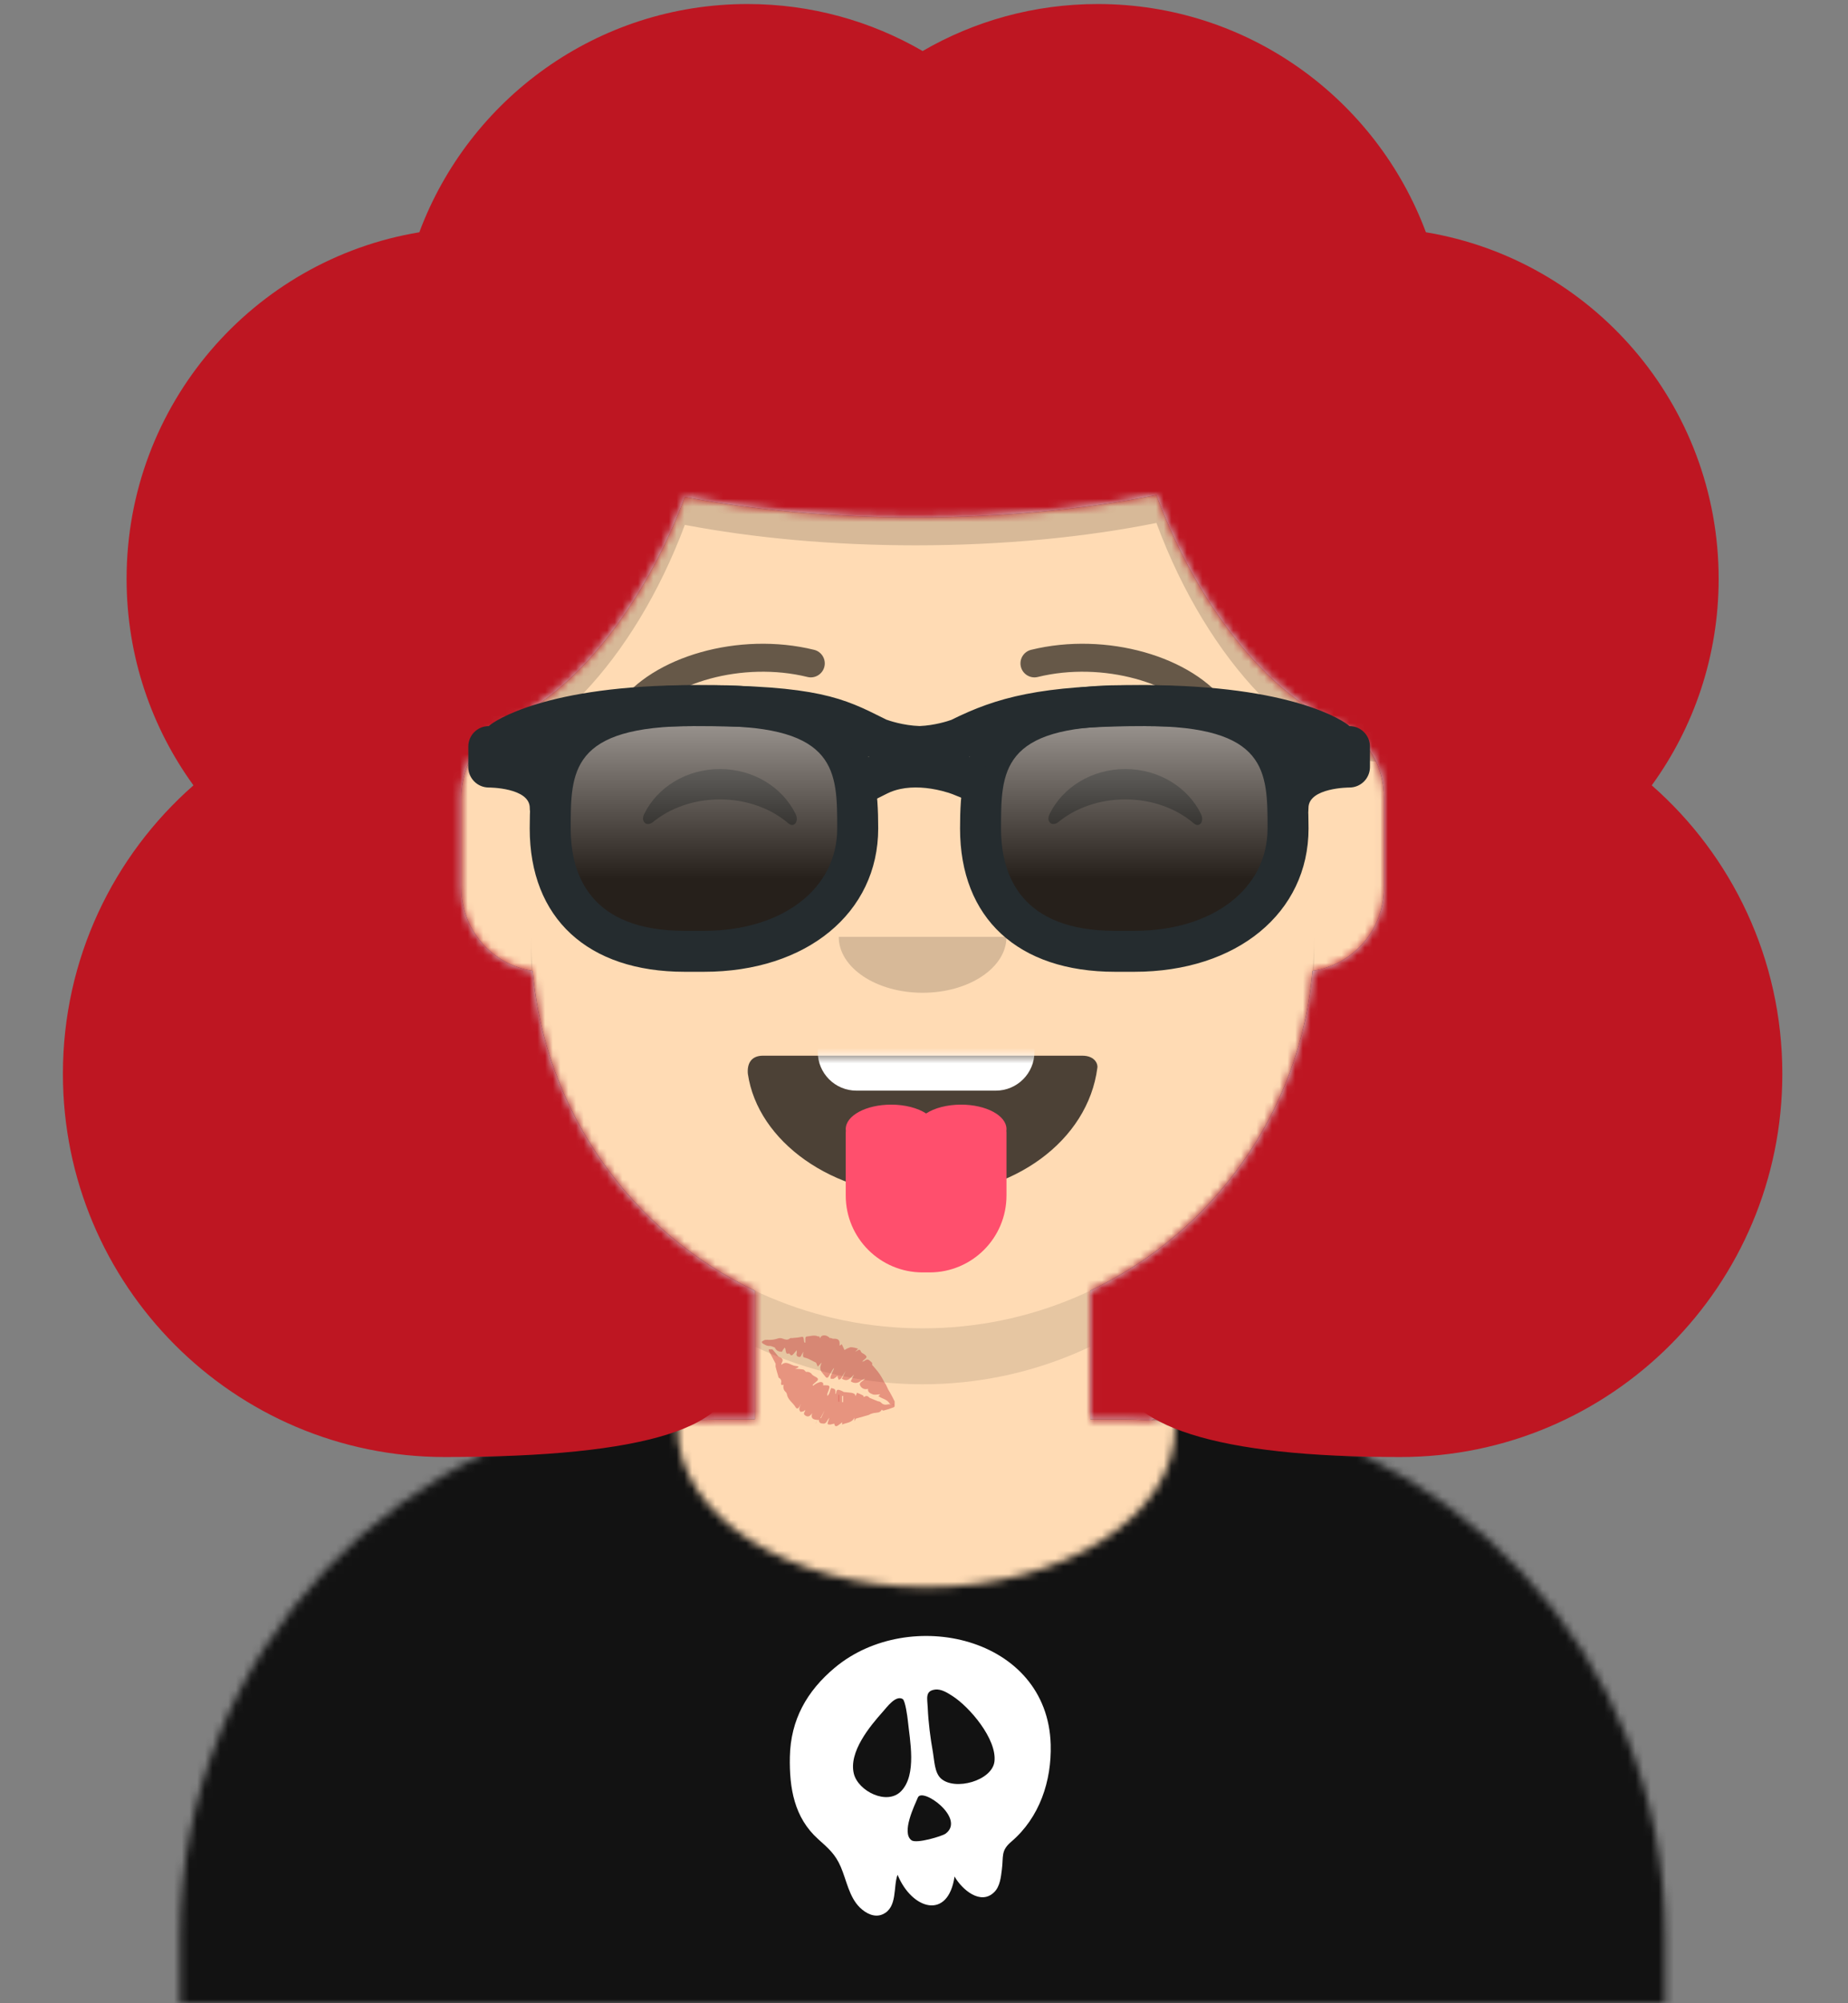 <?xml version="1.0"?>
<svg width="239" height="259" viewBox="0 0 239 259" fill="none" xmlns="http://www.w3.org/2000/svg">
<rect x="0" y="0" width="239" height="259" fill="#808080" stroke="none"/>
<path d="M141.016 166.879V183.501H144.632C180.577 183.501 209.716 212.641 209.716 248.586V256.721H28.926V248.586C28.926 212.641 58.066 183.501 94.01 183.501H97.626V166.879C82.045 159.477 70.844 144.349 68.976 126.445C63.711 125.701 59.66 121.176 59.66 115.705V103.05C59.66 97.675 63.57 93.213 68.7 92.353V86.779C68.7 58.822 91.364 36.158 119.321 36.158C147.278 36.158 169.942 58.822 169.942 86.779V92.353C175.072 93.213 178.982 97.675 178.982 103.05V115.705C178.982 121.176 174.932 125.701 169.666 126.445C167.798 144.349 156.597 159.477 141.016 166.879Z" fill="#D0C6AC"></path>
<mask id="mask0" mask-type="alpha" maskUnits="userSpaceOnUse" x="28" y="36" width="182" height="221">
<path d="M141.016 166.879V183.501H144.632C180.577 183.501 209.716 212.641 209.716 248.586V256.721H28.926V248.586C28.926 212.641 58.066 183.501 94.01 183.501H97.626V166.879C82.045 159.477 70.844 144.349 68.976 126.445C63.711 125.701 59.66 121.176 59.66 115.705V103.05C59.66 97.675 63.57 93.213 68.7 92.353V86.779C68.7 58.822 91.364 36.158 119.321 36.158C147.278 36.158 169.942 58.822 169.942 86.779V92.353C175.072 93.213 178.982 97.675 178.982 103.05V115.705C178.982 121.176 174.932 125.701 169.666 126.445C167.798 144.349 156.597 159.477 141.016 166.879Z" fill="white"></path>
</mask>
<g mask="url(#mask0)">
<path d="M238.642 36.158H0V256.721H238.642V36.158Z" fill="#FFDBB4"></path>
</g>
<mask id="mask1" mask-type="alpha" maskUnits="userSpaceOnUse" x="28" y="36" width="182" height="221">
<path d="M141.016 166.879V183.501H144.632C180.577 183.501 209.716 212.641 209.716 248.586V256.721H28.926V248.586C28.926 212.641 58.066 183.501 94.01 183.501H97.626V166.879C82.045 159.477 70.844 144.349 68.976 126.445C63.711 125.701 59.66 121.176 59.66 115.705V103.05C59.66 97.675 63.57 93.213 68.7 92.353V86.779C68.7 58.822 91.364 36.158 119.321 36.158C147.278 36.158 169.942 58.822 169.942 86.779V92.353C175.072 93.213 178.982 97.675 178.982 103.05V115.705C178.982 121.176 174.932 125.701 169.666 126.445C167.798 144.349 156.597 159.477 141.016 166.879Z" fill="white"></path>
</mask>
<g mask="url(#mask1)">
<path d="M169.942 107.57V128.361C169.942 156.318 147.278 178.982 119.321 178.982C91.364 178.982 68.7 156.318 68.7 128.361V107.57V121.129C68.7 149.086 91.364 171.75 119.321 171.75C147.278 171.75 169.942 149.086 169.942 121.129V107.57Z" fill="black" fill-opacity="0.1"></path>
</g>
<mask id="mask2" mask-type="alpha" maskUnits="userSpaceOnUse" x="23" y="181" width="193" height="78">
<path d="M151.612 181.469C187.276 184.224 215.357 214.036 215.357 250.406V259H23.285V250.406C23.285 213.705 51.88 183.681 88.007 181.4C87.758 182.434 87.629 183.494 87.629 184.572C87.629 195.976 102.033 205.22 119.801 205.22C137.569 205.22 151.973 195.976 151.973 184.572C151.973 183.518 151.85 182.481 151.612 181.469L151.612 181.469Z" fill="white"></path>
</mask>
<g mask="url(#mask2)">
<path d="M246.088 153.361H-7.446V259H246.088V153.361Z" fill="#121212"></path>
</g>
<mask id="mask3" mask-type="alpha" maskUnits="userSpaceOnUse" x="28" y="183" width="182" height="74">
<path d="M149.715 183.744C183.284 186.337 209.716 214.398 209.716 248.632V256.721H28.926V248.632C28.926 214.086 55.842 185.826 89.846 183.679C89.612 184.653 89.491 185.65 89.491 186.665C89.491 197.399 103.049 206.1 119.773 206.1C136.497 206.1 150.055 197.399 150.055 186.665C150.055 185.672 149.939 184.697 149.715 183.744L149.715 183.744Z" fill="white"></path>
</mask>
<g mask="url(#mask3)">
<path d="M128.615 227.73C128.346 230.241 123.469 231.594 121.681 229.943C120.856 229.182 120.842 227.617 120.66 226.597C120.317 224.669 120.067 222.748 119.982 220.791C119.929 219.594 119.615 218.635 120.925 218.457C121.724 218.349 122.546 218.88 123.199 219.3C125.411 220.722 128.921 224.849 128.615 227.73ZM117.406 222.439C117.663 224.994 118.599 229.435 116.56 231.574C114.738 233.486 110.992 231.59 110.429 229.339C109.73 226.546 112.486 223.209 114.176 221.321C114.695 220.741 115.842 219.14 116.74 219.676C117.085 219.882 117.366 222.037 117.406 222.439ZM118.708 232.411C119.292 231.034 124.956 235.139 122.281 237.092C121.845 237.411 118.521 238.417 117.884 237.944C116.541 236.946 118.273 233.456 118.708 232.411ZM135.886 225.559C135.485 211.57 117.572 207.625 108 215.595C104.34 218.643 102.249 222.375 102.153 227.146C102.071 231.189 102.712 235.001 105.799 237.78C107.138 238.985 108.022 239.723 108.732 241.369C109.477 243.093 109.816 245.288 111.211 246.642C111.98 247.388 113.1 247.99 114.163 247.509C116.117 246.624 115.492 243.914 116.084 242.403C117.925 246.895 122.603 248.327 123.452 242.628C124.383 244.272 126.819 246.426 128.603 244.626C129.337 243.885 129.448 242.683 129.573 241.709C129.794 239.981 129.409 239.301 130.797 238.116C134.449 234.998 136.016 230.277 135.886 225.559Z" fill="white"></path>
</g>
<path d="M96.722 138.854C97.997 147.553 107.626 154.575 119.321 154.575C131.044 154.575 140.696 147.509 141.92 138.068C142.011 137.707 141.717 136.496 139.955 136.496C121.887 136.496 108.238 136.496 98.688 136.496C97.069 136.496 96.605 137.617 96.722 138.854Z" fill="black" fill-opacity="0.7"></path>
<mask id="mask4" mask-type="alpha" maskUnits="userSpaceOnUse" x="96" y="136" width="46" height="19">
<path d="M96.722 138.854C97.997 147.553 107.626 154.575 119.321 154.575C131.044 154.575 140.696 147.509 141.92 138.068C142.011 137.707 141.717 136.496 139.955 136.496C121.887 136.496 108.238 136.496 98.688 136.496C97.069 136.496 96.605 137.617 96.722 138.854Z" fill="white"></path>
</mask>
<g mask="url(#mask4)">
<path d="M128.784 126.553H110.762C108 126.553 105.762 128.791 105.762 131.553V136.016C105.762 138.777 108 141.016 110.762 141.016H128.784C131.546 141.016 133.784 138.777 133.784 136.016V131.553C133.784 128.791 131.546 126.553 128.784 126.553Z" fill="white"></path>
</g>
<path d="M130.154 146.21C130.164 146.285 130.168 146.362 130.168 146.439V154.575C130.168 160.067 125.717 164.518 120.225 164.518H119.321C113.829 164.518 109.378 160.067 109.378 154.575V146.439C109.378 146.362 109.383 146.285 109.392 146.21C109.382 146.137 109.378 146.062 109.378 145.988C109.378 144.24 112.008 142.824 115.253 142.824C117.071 142.824 118.695 143.268 119.773 143.966C120.851 143.268 122.475 142.824 124.293 142.824C127.538 142.824 130.168 144.24 130.168 145.988C130.168 146.062 130.164 146.137 130.154 146.21Z" fill="#FF4F6D"></path>
<path d="M108.474 121.129C108.474 125.123 113.33 128.361 119.321 128.361C125.312 128.361 130.168 125.123 130.168 121.129" fill="black" fill-opacity="0.16"></path>
<path d="M83.308 105.262C84.977 101.828 88.736 99.434 93.104 99.434C97.458 99.434 101.205 101.811 102.883 105.226C103.382 106.24 102.672 107.07 101.957 106.455C99.741 104.55 96.595 103.361 93.104 103.361C89.723 103.361 86.665 104.477 84.463 106.279C83.657 106.937 82.82 106.267 83.308 105.262Z" fill="black" fill-opacity="0.6"></path>
<path d="M135.737 105.262C137.406 101.828 141.164 99.434 145.533 99.434C149.887 99.434 153.634 101.811 155.312 105.226C155.81 106.24 155.101 107.07 154.386 106.455C152.17 104.55 149.024 103.361 145.533 103.361C142.152 103.361 139.094 104.477 136.892 106.279C136.086 106.937 135.249 106.267 135.737 105.262Z" fill="black" fill-opacity="0.6"></path>
<path d="M82.829 93.25C86.368 88.27 96.07 85.478 104.427 87.53C105.396 87.768 106.375 87.175 106.614 86.206C106.852 85.236 106.259 84.257 105.289 84.019C95.584 81.635 84.349 84.869 79.882 91.155C79.303 91.969 79.494 93.098 80.308 93.676C81.122 94.255 82.251 94.064 82.829 93.25Z" fill="black" fill-opacity="0.6"></path>
<path d="M155.813 93.25C152.275 88.27 142.573 85.478 134.216 87.53C133.246 87.768 132.267 87.175 132.029 86.206C131.791 85.236 132.384 84.257 133.353 84.019C143.059 81.635 154.293 84.869 158.761 91.155C159.339 91.969 159.148 93.098 158.334 93.676C157.521 94.255 156.392 94.064 155.813 93.25Z" fill="black" fill-opacity="0.6"></path>
<mask id="mask5" mask-type="alpha" maskUnits="userSpaceOnUse" x="0" y="3" width="239" height="254">
<path d="M238.642 3.616H0V256.721H238.642V3.616Z" fill="white"></path>
</mask>
<g mask="url(#mask5)">
<path d="M94.901 28.713C102.158 27.685 110.097 27.118 118.417 27.118C127.78 27.118 136.661 27.836 144.631 29.122C164.927 38.644 178.982 59.262 178.982 83.163V98.57C168.552 98.234 156.23 85.662 149.558 67.615C140.394 69.455 129.759 70.508 118.417 70.508C107.605 70.508 97.435 69.551 88.57 67.867C81.966 85.538 69.95 97.899 59.66 98.55V83.163C59.66 58.914 74.127 38.044 94.901 28.713Z" fill="black" fill-opacity="0.16"></path>
<path d="M65.739 93.304C62.139 95.069 59.66 98.77 59.66 103.05V114.801C59.66 120.242 63.666 124.747 68.888 125.529C70.464 143.831 81.779 159.351 97.626 166.879V183.501H94.01C92.577 183.501 91.154 183.548 89.743 183.639C85.298 181.368 81.15 178.6 77.369 175.41C73.474 176.558 69.351 177.174 65.084 177.174C41.121 177.174 21.695 157.748 21.695 133.784C21.695 120.759 27.434 109.075 36.521 101.121C31.744 94.558 28.926 86.478 28.926 77.739C28.926 57.998 43.309 41.615 62.168 38.5C67.813 23.403 82.368 12.655 99.434 12.655C106.679 12.655 113.471 14.592 119.321 17.976C125.171 14.592 131.963 12.655 139.208 12.655C156.274 12.655 170.829 23.403 176.474 38.5C195.333 41.615 209.716 57.998 209.716 77.739C209.716 86.478 206.898 94.558 202.121 101.121C211.208 109.075 216.947 120.759 216.947 133.784C216.947 157.748 197.521 177.174 173.558 177.174C169.291 177.174 165.168 176.558 161.273 175.41C157.493 178.6 153.344 181.368 148.899 183.639C147.489 183.548 146.065 183.501 144.632 183.501H141.016V166.879C156.863 159.351 168.178 143.831 169.754 125.529C174.976 124.747 178.982 120.242 178.982 114.801V103.05C178.982 99.234 177.011 95.878 174.032 93.945C173.061 93.59 172.085 93.145 171.108 92.615C170.727 92.507 170.338 92.419 169.942 92.353V91.943C162.095 87.15 154.362 76.993 149.558 63.999C140.394 65.839 129.759 66.892 118.417 66.892C107.605 66.892 97.435 65.935 88.57 64.251C83.845 76.894 76.351 86.818 68.7 91.681V92.353C67.776 92.508 66.891 92.779 66.062 93.153C65.955 93.204 65.847 93.255 65.739 93.304Z" fill="#314756"></path>
<path d="M65.739 93.304C62.139 95.069 59.66 98.77 59.66 103.05V114.801C59.66 120.242 63.666 124.747 68.888 125.529C70.464 143.831 81.779 159.351 97.626 166.879V183.501H94.01C92.577 183.501 91.154 183.548 89.743 183.639C85.298 181.368 81.15 178.6 77.369 175.41C73.474 176.558 69.351 177.174 65.084 177.174C41.121 177.174 21.695 157.748 21.695 133.784C21.695 120.759 27.434 109.075 36.521 101.121C31.744 94.558 28.926 86.478 28.926 77.739C28.926 57.998 43.309 41.615 62.168 38.5C67.813 23.403 82.368 12.655 99.434 12.655C106.679 12.655 113.471 14.592 119.321 17.976C125.171 14.592 131.963 12.655 139.208 12.655C156.274 12.655 170.829 23.403 176.474 38.5C195.333 41.615 209.716 57.998 209.716 77.739C209.716 86.478 206.898 94.558 202.121 101.121C211.208 109.075 216.947 120.759 216.947 133.784C216.947 157.748 197.521 177.174 173.558 177.174C169.291 177.174 165.168 176.558 161.273 175.41C157.493 178.6 153.344 181.368 148.899 183.639C147.489 183.548 146.065 183.501 144.632 183.501H141.016V166.879C156.863 159.351 168.178 143.831 169.754 125.529C174.976 124.747 178.982 120.242 178.982 114.801V103.05C178.982 99.234 177.011 95.878 174.032 93.945C173.061 93.59 172.085 93.145 171.108 92.615C170.727 92.507 170.338 92.419 169.942 92.353V91.943C162.095 87.15 154.362 76.993 149.558 63.999C140.394 65.839 129.759 66.892 118.417 66.892C107.605 66.892 97.435 65.935 88.57 64.251C83.845 76.894 76.351 86.818 68.7 91.681V92.353C67.776 92.508 66.891 92.779 66.062 93.153C65.955 93.204 65.847 93.255 65.739 93.304Z" fill="#D8D8D8"></path>
<mask id="mask6" mask-type="alpha" maskUnits="userSpaceOnUse" x="21" y="12" width="196" height="172">
<path d="M65.739 93.304C62.139 95.069 59.66 98.77 59.66 103.05V114.801C59.66 120.242 63.666 124.747 68.888 125.529C70.464 143.831 81.779 159.351 97.626 166.879V183.501H94.01C92.577 183.501 91.154 183.548 89.743 183.639C85.298 181.368 81.15 178.6 77.369 175.41C73.474 176.558 69.351 177.174 65.084 177.174C41.121 177.174 21.695 157.748 21.695 133.784C21.695 120.759 27.434 109.075 36.521 101.121C31.744 94.558 28.926 86.478 28.926 77.739C28.926 57.998 43.309 41.615 62.168 38.5C67.813 23.403 82.368 12.655 99.434 12.655C106.679 12.655 113.471 14.592 119.321 17.976C125.171 14.592 131.963 12.655 139.208 12.655C156.274 12.655 170.829 23.403 176.474 38.5C195.333 41.615 209.716 57.998 209.716 77.739C209.716 86.478 206.898 94.558 202.121 101.121C211.208 109.075 216.947 120.759 216.947 133.784C216.947 157.748 197.521 177.174 173.558 177.174C169.291 177.174 165.168 176.558 161.273 175.41C157.493 178.6 153.344 181.368 148.899 183.639C147.489 183.548 146.065 183.501 144.632 183.501H141.016V166.879C156.863 159.351 168.178 143.831 169.754 125.529C174.976 124.747 178.982 120.242 178.982 114.801V103.05C178.982 99.234 177.011 95.878 174.032 93.945C173.061 93.59 172.085 93.145 171.108 92.615C170.727 92.507 170.338 92.419 169.942 92.353V91.943C162.095 87.15 154.362 76.993 149.558 63.999C140.394 65.839 129.759 66.892 118.417 66.892C107.605 66.892 97.435 65.935 88.57 64.251C83.845 76.894 76.351 86.818 68.7 91.681V92.353C67.776 92.508 66.891 92.779 66.062 93.153C65.955 93.204 65.847 93.255 65.739 93.304Z" fill="white"></path>
</mask>
<g mask="url(#mask6)">
<path d="M260.337 12.655H21.695V265.76H260.337V12.655Z" fill="#BE1622"></path>
</g>
</g>
<path d="M58.297 92.617C54.197 94.632 51.374 98.859 51.374 103.746V117.165C51.374 123.378 55.936 128.522 61.884 129.415C63.679 150.316 76.565 168.038 94.613 176.634C95.986 184.472 83.632 188.39 57.551 188.39C30.26 188.39 8.136 166.207 8.136 138.842C8.136 123.969 14.672 110.626 25.021 101.543C19.581 94.049 16.372 84.822 16.372 74.843C16.372 52.299 32.752 33.592 54.23 30.033C60.659 12.794 77.236 0.521 96.672 0.521C104.923 0.521 112.658 2.733 119.321 6.597C125.984 2.733 133.719 0.521 141.97 0.521C161.406 0.521 177.983 12.794 184.412 30.033C205.89 33.592 222.271 52.299 222.271 74.843C222.271 84.822 219.061 94.049 213.621 101.543C223.97 110.626 230.507 123.969 230.507 138.842C230.507 166.207 208.382 188.39 181.091 188.39C157.387 188.39 145.033 184.472 144.029 176.634C162.077 168.038 174.963 150.316 176.758 129.415C182.706 128.522 187.268 123.378 187.268 117.165V103.746C187.268 99.388 185.024 95.556 181.631 93.348C180.525 92.943 179.413 92.435 178.3 91.83C177.867 91.707 177.424 91.606 176.973 91.53V91.063C168.036 85.589 159.229 73.991 153.758 59.152C143.321 61.253 131.209 62.456 118.292 62.456C105.977 62.456 94.395 61.363 84.299 59.44C78.918 73.877 70.383 85.21 61.669 90.763V91.53C60.617 91.707 59.61 92.018 58.665 92.444C58.543 92.503 58.42 92.56 58.297 92.617Z" fill="#BE1622"></path>
<g opacity="0.6">
<path opacity="0.6" d="M98.53 173.462C98.656 173.374 98.791 173.301 98.935 173.243C99.128 173.229 99.322 173.229 99.515 173.243C99.849 173.242 100.181 173.191 100.499 173.092C100.739 172.987 101.015 172.987 101.255 173.092C101.554 173.193 101.818 173.294 102.099 173.092C102.38 172.89 102.398 173.092 102.556 172.991C102.899 172.98 103.24 172.941 103.576 172.873C103.857 172.789 103.892 172.873 103.945 173.109C103.997 173.344 103.945 173.428 104.05 173.597H104.156C104.165 173.445 104.165 173.294 104.156 173.142C104.156 172.923 104.156 172.806 104.455 172.789C104.753 172.772 105.333 172.57 105.773 172.789C105.773 172.789 105.896 172.789 105.966 172.789L106.054 173.058C106.177 172.536 106.898 172.503 107.373 173.058V172.974L107.724 173.092C107.788 173.1 107.853 173.1 107.918 173.092C108.41 173.092 108.621 173.311 108.586 173.782V174.001L108.867 173.799L109.219 174.556C109.465 174.39 109.738 174.265 110.027 174.186C110.353 174.205 110.673 174.273 110.976 174.388L110.59 174.792L110.906 174.607C111.135 174.455 111.258 174.506 111.346 174.758C111.381 174.831 111.436 174.895 111.504 174.943L111.697 175.044C112.189 175.381 112.189 175.499 111.697 175.852L111.504 176.054C111.855 176.054 112.066 175.6 112.383 175.852C112.699 176.105 112.875 176.206 112.787 176.475C112.963 176.677 113.121 176.829 113.244 176.997C113.631 177.441 113.961 177.927 114.229 178.445C114.352 178.748 114.58 178.966 114.686 179.269C114.802 179.545 114.943 179.809 115.108 180.061C115.319 180.448 115.529 180.818 115.705 181.205C115.705 181.34 115.705 181.525 115.705 181.693L115.213 181.576C115.142 181.557 115.08 181.515 115.037 181.458C114.791 181.02 114.317 180.902 113.912 180.7L113.596 180.515L113.842 180.279C113.525 180.279 113.121 180.397 112.857 180.279C112.594 180.162 112.189 180.027 112.26 179.572C111.852 179.711 111.403 179.518 111.24 179.135C111.047 178.697 111.644 178.613 111.873 178.243C111.69 178.318 111.513 178.408 111.346 178.512C110.998 178.868 110.421 178.905 110.027 178.596L110.449 177.721C110.01 178.108 109.676 178.764 108.884 178.259L109.377 177.266L109.008 177.822C108.942 177.962 108.865 178.097 108.779 178.226C108.691 178.303 108.59 178.365 108.48 178.411C108.426 178.302 108.379 178.189 108.34 178.074C108.34 178.074 108.34 177.956 108.34 177.872C108.176 178.021 108 178.156 107.812 178.276C107.707 178.276 107.548 178.276 107.425 178.276C107.405 178.165 107.405 178.051 107.425 177.94C107.531 177.653 107.672 177.401 107.795 177.115C107.918 176.829 107.795 176.913 107.9 176.812C107.823 176.897 107.753 176.987 107.689 177.081L107.197 177.94C107.039 178.209 106.88 178.209 106.705 177.94C106.529 177.741 106.365 177.533 106.212 177.317C106.123 177.151 106.08 176.965 106.089 176.778C106.124 176.571 106.183 176.367 106.265 176.172L105.755 176.694L105.544 176.189L104.964 175.903C104.759 175.781 104.541 175.679 104.314 175.6C103.839 175.482 103.822 175.482 103.857 175.027C103.885 174.94 103.885 174.846 103.857 174.758C103.857 174.91 103.699 175.061 103.646 175.213C103.593 175.364 103.488 175.516 103.277 175.431C103.178 175.414 103.092 175.354 103.045 175.269C102.997 175.184 102.992 175.083 103.031 174.994C103.052 174.854 103.052 174.713 103.031 174.573C102.398 175.364 102.363 175.381 102.081 174.994C101.712 175.095 101.695 174.994 101.624 174.708C101.554 174.422 101.624 174.438 101.484 174.236L101.255 174.539C101.209 174.616 101.168 174.694 101.132 174.775C100.569 174.775 100.341 174.539 100.218 174.236C100.04 174.159 99.858 174.092 99.673 174.034C99.444 174.034 99.216 174.034 98.987 173.9C98.824 173.822 98.67 173.726 98.53 173.614V173.462Z" fill="#BE1622"></path>
<path opacity="0.6" d="M110.501 183.758V183.295C110.197 183.972 109.489 183.939 108.915 184.187V183.89C108.74 184.045 108.554 184.188 108.359 184.319C108.089 184.484 107.971 184.418 107.886 184.071L107.397 184.187C107.06 184.187 106.975 184.187 107.076 183.857C107.178 183.526 107.195 183.543 107.262 183.328C106.942 183.592 106.925 184.17 106.368 184.055C106.132 184.055 105.879 183.923 105.912 183.592C105.103 183.592 104.833 183.378 105.035 182.717C104.765 183.097 104.512 183.279 104.141 183.015C103.77 182.75 104.141 182.585 104.141 182.305C104.065 182.375 103.98 182.436 103.888 182.486C103.753 182.486 103.534 182.618 103.483 182.486C103.391 182.363 103.354 182.208 103.382 182.057C103.434 181.868 103.508 181.685 103.601 181.512L103.382 181.892C103.213 182.156 103.011 182.206 102.859 181.892C102.521 181.347 101.88 180.984 101.762 180.241C101.743 180.138 101.69 180.045 101.611 179.977C101.339 179.742 101.239 179.37 101.357 179.035C101.054 179.167 100.986 179.035 101.02 178.771C101.092 178.543 100.995 178.297 100.784 178.177C100.683 178.177 100.649 177.946 100.615 177.814C100.581 177.681 100.396 177.104 100.311 176.74C100.298 176.603 100.298 176.465 100.311 176.328C100.008 175.733 99.721 175.172 99.434 174.676V174.462C99.434 174.462 99.772 174.462 99.856 174.462C99.94 174.462 100.345 175.023 100.581 175.287C100.629 175.356 100.692 175.413 100.767 175.452C101.239 175.601 101.341 175.865 101.071 176.278C101.058 176.338 101.058 176.4 101.071 176.46C101.509 176.03 101.948 176.262 102.387 176.46C102.825 176.658 102.96 176.608 103.247 176.674V176.79L102.825 176.988H103.061C103.333 177 103.603 177.027 103.871 177.071C103.989 177.071 104.074 177.236 104.242 177.384C104.545 177.33 104.852 177.46 105.018 177.715C105.153 177.88 105.406 177.962 105.609 178.094C105.811 178.226 105.879 178.391 105.609 178.606L105.086 179.068L105.17 179.167C105.27 179.081 105.377 179.004 105.491 178.936C105.682 178.818 105.893 178.734 106.115 178.689C106.402 178.689 106.52 178.837 106.452 179.118C106.609 179.105 106.767 179.105 106.925 179.118C107.262 179.118 107.33 179.267 107.228 179.58C107.127 179.894 107.076 179.977 107.009 180.175C106.981 180.277 106.981 180.386 107.009 180.488C107.33 180.224 107.313 179.795 107.498 179.465C108.038 179.58 108.072 179.63 108.038 180.257C108.257 180.125 108.038 179.663 108.46 179.696C108.694 179.752 108.916 179.847 109.118 179.977L110.063 180.076C110.197 180.093 110.329 180.132 110.451 180.191C110.552 180.191 110.586 180.389 110.653 180.505L110.839 180.076C111.075 180.175 111.311 180.257 111.547 180.389C111.783 180.521 111.648 180.554 111.699 180.637C112.087 180.439 112.154 180.439 112.492 180.753L113.555 181.182C113.69 181.182 113.875 181.264 113.96 181.363C114.151 181.581 114.453 181.671 114.736 181.595C114.987 181.557 115.243 181.557 115.495 181.595C115.731 181.595 115.782 181.875 115.579 181.958C115.146 182.131 114.7 182.274 114.246 182.387C114.246 182.387 114.128 182.387 114.044 182.255C113.841 182.701 113.403 182.635 113.015 182.701C112.865 182.732 112.718 182.776 112.576 182.833C112.576 182.833 112.441 182.915 112.357 182.949L110.67 183.427L110.501 183.758ZM106.098 183.361H106.182L106.655 182.354L106.098 183.361ZM109.033 180.488H108.898V181.297H109.033V180.488Z" fill="#BE1622"></path>
<path opacity="0.6" d="M105.5 184.053L106.024 182.95L105.518 184.053H105.5Z" fill="#BE1622"></path>
<path opacity="0.6" d="M108.546 180.347V181.232H108.401V180.347H108.546Z" fill="#BE1622"></path>
</g>
<path fill-rule="evenodd" clip-rule="evenodd" d="M110.926 107.118C110.926 115.888 103.469 123.001 91.042 123.001H88.556C76.129 123.001 71.157 115.886 71.157 107.118C71.157 98.345 72.318 91.234 89.717 91.234H92.367C109.766 91.234 110.926 98.345 110.926 107.118Z" fill="black" fill-opacity="0.7"></path>
<g style="mix-blend-mode:screen">
<path style="mix-blend-mode:screen" fill-rule="evenodd" clip-rule="evenodd" d="M110.926 107.118C110.926 115.888 103.469 123.001 91.042 123.001H88.556C76.129 123.001 71.157 115.886 71.157 107.118C71.157 98.345 72.318 91.234 89.717 91.234H92.367C109.766 91.234 110.926 98.345 110.926 107.118Z" fill="url(#paint0_linear)"></path>
</g>
<path fill-rule="evenodd" clip-rule="evenodd" d="M166.581 107.118C166.581 115.888 159.126 123.001 146.696 123.001H144.21C131.784 123.001 126.812 115.886 126.812 107.118C126.812 98.345 127.973 91.234 145.371 91.234H148.021C165.417 91.234 166.581 98.345 166.581 107.118Z" fill="black" fill-opacity="0.7"></path>
<g style="mix-blend-mode:screen">
<path style="mix-blend-mode:screen" fill-rule="evenodd" clip-rule="evenodd" d="M166.581 107.118C166.581 115.888 159.126 123.001 146.696 123.001H144.21C131.784 123.001 126.812 115.886 126.812 107.118C126.812 98.345 127.973 91.234 145.371 91.234H148.021C165.417 91.234 166.581 98.345 166.581 107.118Z" fill="url(#paint1_linear)"></path>
</g>
<path d="M91.042 125.649H88.556C76.002 125.649 68.507 118.721 68.507 107.118C68.507 97.741 70.145 88.587 89.717 88.587H92.367C111.939 88.587 113.577 97.741 113.577 107.118C113.577 118.027 104.311 125.649 91.042 125.649ZM89.717 93.879C73.808 93.879 73.808 99.721 73.808 107.118C73.808 113.156 76.365 120.354 88.556 120.354H91.042C101.19 120.354 108.276 114.911 108.276 107.118C108.276 99.721 108.276 93.879 92.367 93.879H89.717Z" fill="#252C2F"></path>
<path d="M146.696 125.649H144.21C131.656 125.649 124.162 118.721 124.162 107.118C124.162 97.741 125.799 88.587 145.371 88.587H148.021C167.593 88.587 169.231 97.741 169.231 107.118C169.231 118.027 159.966 125.649 146.696 125.649ZM145.371 93.879C129.462 93.879 129.462 99.721 129.462 107.118C129.462 113.156 132.022 120.354 144.21 120.354H146.696C156.844 120.354 163.931 114.911 163.931 107.118C163.931 99.721 163.931 93.879 148.021 93.879H145.371Z" fill="#252C2F"></path>
<path d="M63.215 93.881C63.835 93.262 70.619 88.587 89.717 88.587C105.729 88.587 109.119 90.286 114.25 92.854L114.625 93.044C114.982 93.173 116.806 93.806 118.94 93.876C120.884 93.791 122.547 93.252 123.033 93.079C128.889 90.167 134.621 88.587 148.021 88.587C167.119 88.587 173.903 93.262 174.523 93.881C175.989 93.881 177.174 95.065 177.174 96.529V99.176C177.174 100.64 175.989 101.823 174.523 101.823C174.523 101.823 169.223 101.823 169.223 104.47C169.223 107.118 166.573 100.64 166.573 99.176V96.597C163.341 95.332 157.555 93.881 148.021 93.881C137.4 93.881 132.11 94.904 127.572 96.817L127.623 96.942L125.367 97.852L127.62 98.764L125.632 103.671L123.175 102.678C122.956 102.589 122.482 102.43 121.826 102.264C119.996 101.803 118.115 101.662 116.451 102.012C115.84 102.14 115.274 102.332 114.754 102.592L112.384 103.776L110.013 99.041L112.383 97.857L112.389 97.854L110.118 96.936L110.19 96.757C106.277 94.893 102.669 93.881 89.717 93.881C80.184 93.881 74.398 95.332 71.165 96.597V99.176C71.165 100.64 68.515 107.118 68.515 104.47C68.515 101.823 63.215 101.823 63.215 101.823C61.752 101.823 60.565 100.64 60.565 99.176V96.529C60.565 95.065 61.752 93.881 63.215 93.881Z" fill="#252C2F"></path>
<defs>
<linearGradient id="paint0_linear" x1="91.042" y1="91.234" x2="91.042" y2="123.001" gradientUnits="userSpaceOnUse">
<stop stop-color="white" stop-opacity="0.5"></stop>
<stop offset="0.705" stop-opacity="0.5"></stop>
</linearGradient>
<linearGradient id="paint1_linear" x1="146.696" y1="91.234" x2="146.696" y2="123.001" gradientUnits="userSpaceOnUse">
<stop stop-color="white" stop-opacity="0.5"></stop>
<stop offset="0.705" stop-opacity="0.5"></stop>
</linearGradient>
</defs>
</svg>
